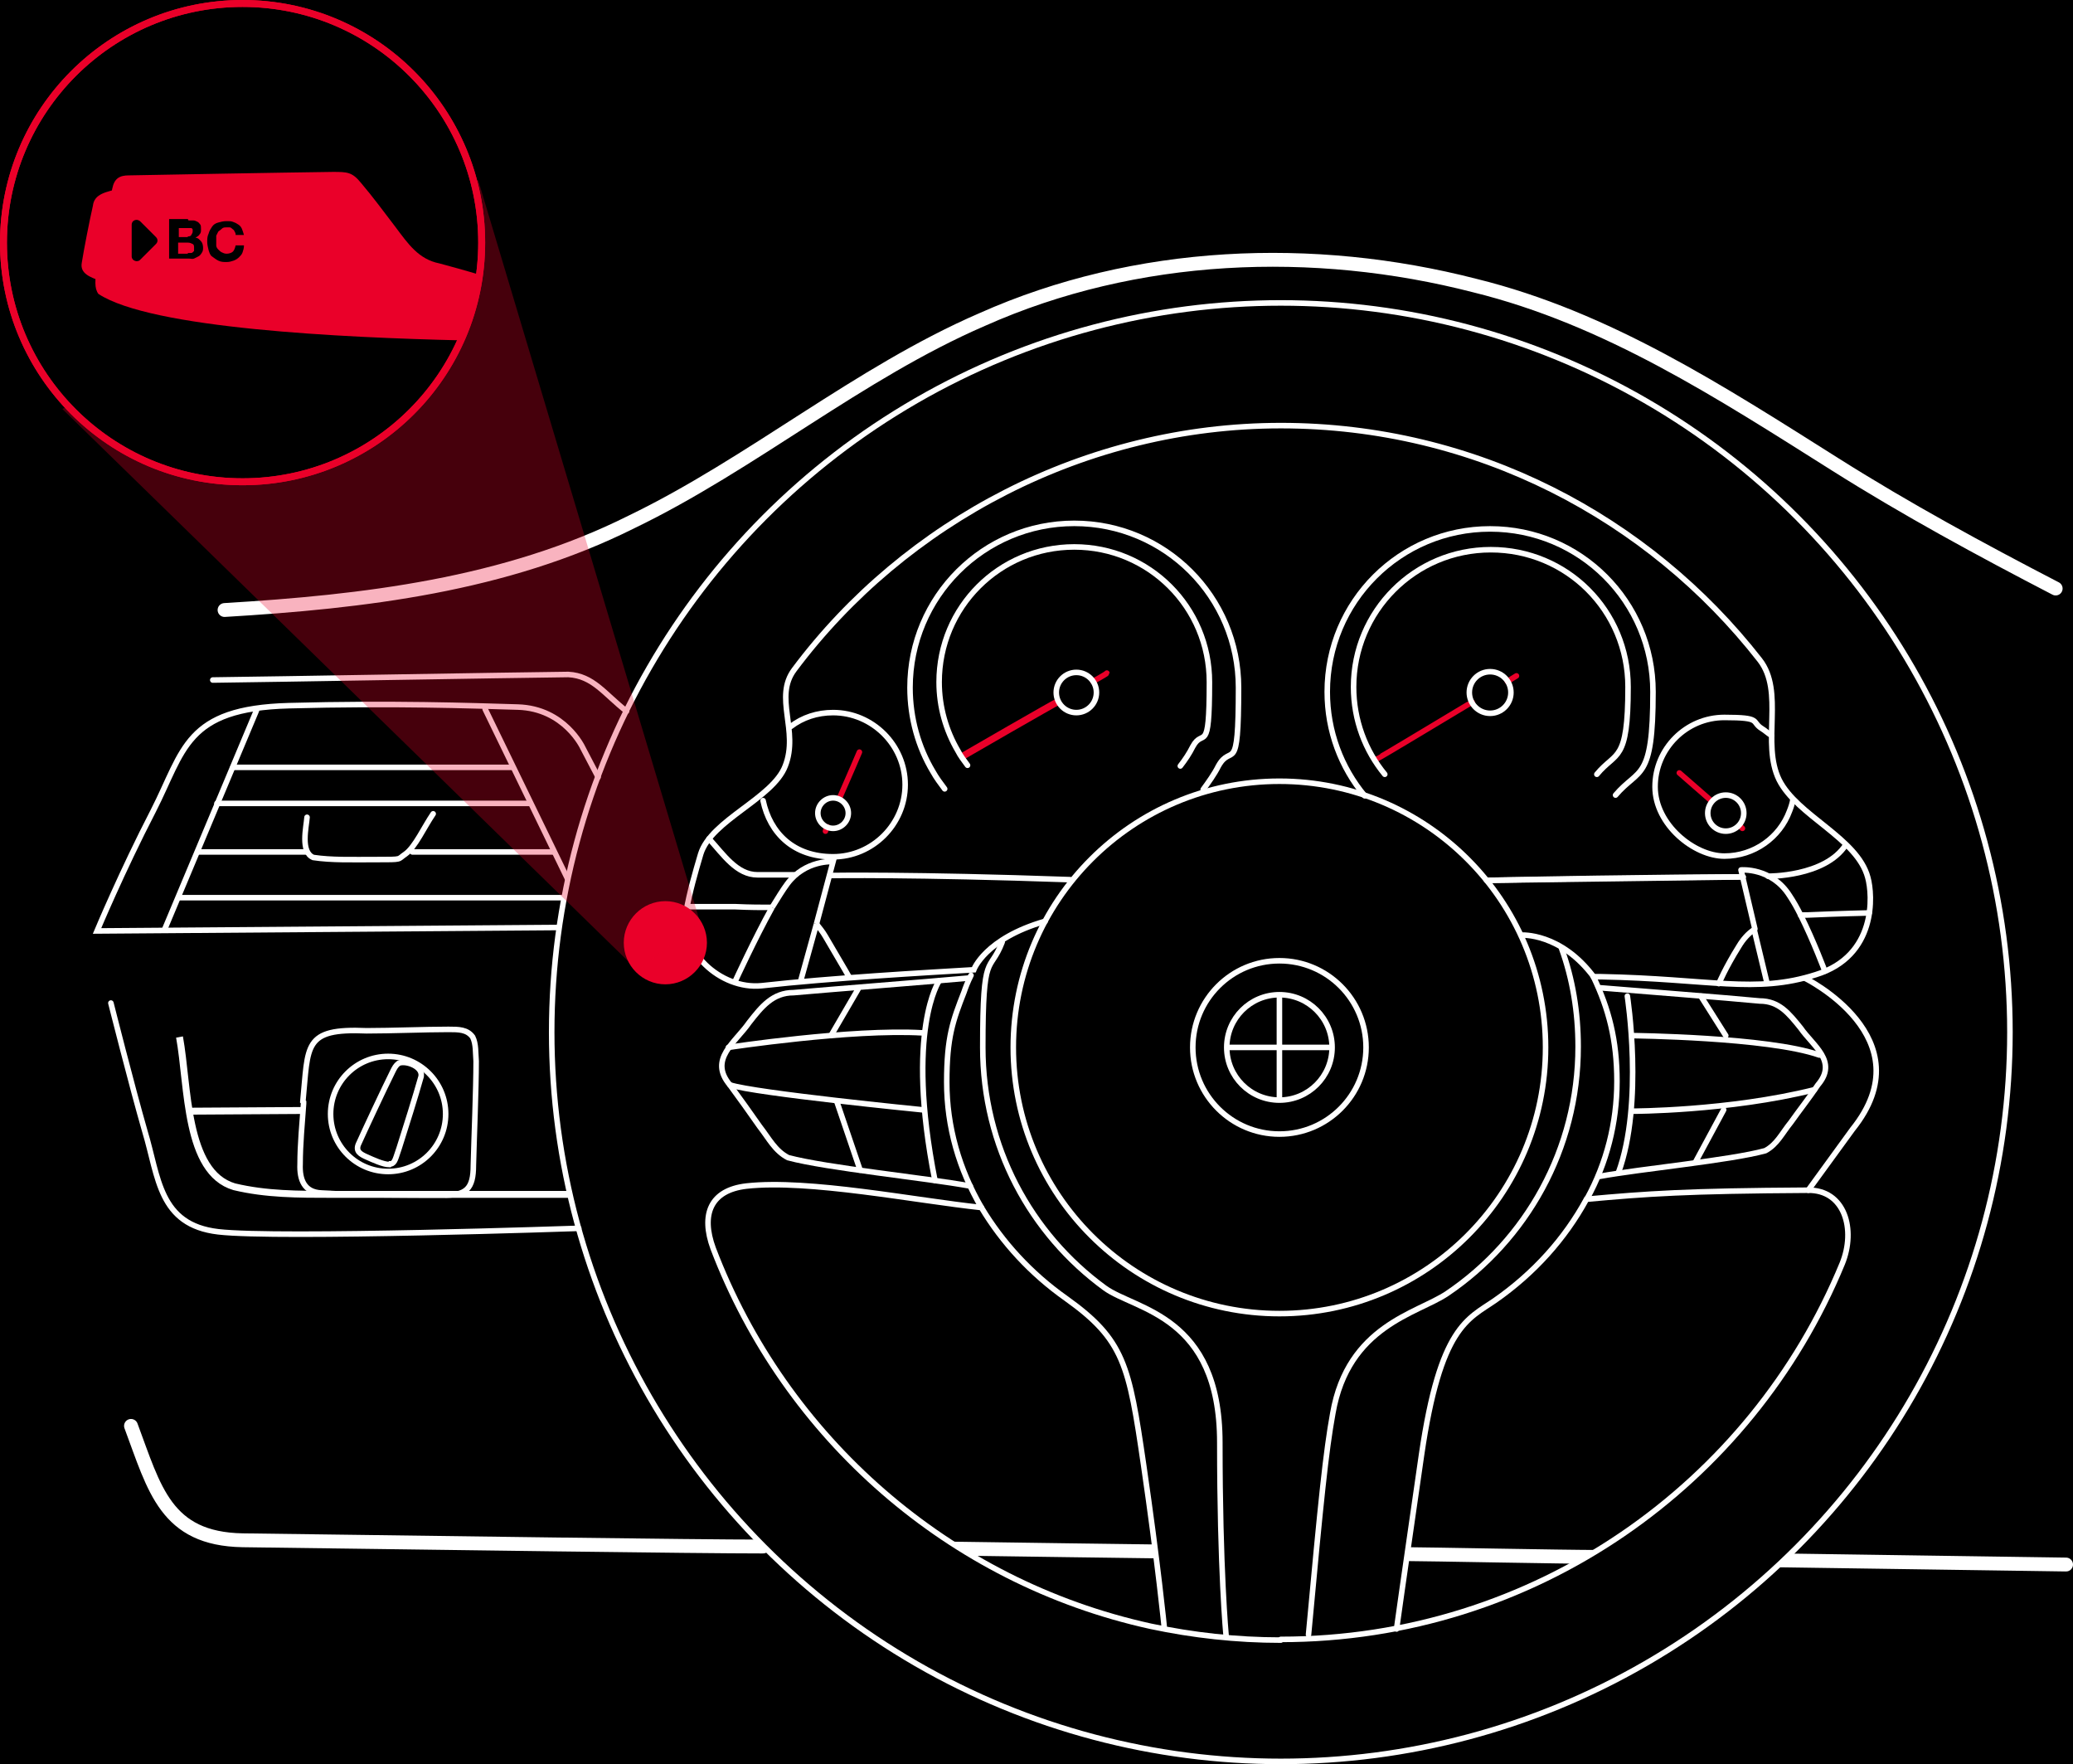 <?xml version="1.0" encoding="UTF-8"?>
<svg xmlns="http://www.w3.org/2000/svg" xmlns:xlink="http://www.w3.org/1999/xlink" version="1.1" viewBox="0 0 299.1 254.5">
  <!-- Generator: Adobe Illustrator 29.8.2, SVG Export Plug-In . SVG Version: 2.1.1 Build 3)  -->
  <defs>
    <style>
      .st0, .st1, .st2, .st3, .st4, .st5, .st6, .st7 {
        fill: none;
      }

      .st1, .st2, .st3, .st5, .st6, .st7 {
        stroke-miterlimit: 10;
      }

      .st1, .st2, .st4, .st5, .st7 {
        stroke: #fff;
      }

      .st2, .st3, .st4, .st5 {
        stroke-width: .8px;
      }

      .st2, .st3, .st4, .st7 {
        stroke-linecap: round;
      }

      .st8 {
        fill: #ea0029;
      }

      .st3, .st6 {
        stroke: #ea0029;
      }

      .st4 {
        stroke-linejoin: round;
      }

      .st9 {
        opacity: .3;
      }

      .st7 {
        stroke-width: 2px;
      }

      .st10 {
        clip-path: url(#clippath);
      }
    </style>
    <clipPath id="clippath">
      <rect class="st0" x="9" y="26" width="92" height="114"/>
    </clipPath>
  </defs>
  <g id="Layer_2">
    <rect y="0" width="299.1" height="254.5"/>
  </g>
  <g id="Layer_1">
    <g id="Layer_21" data-name="Layer_2">
      <g>
        <g>
          <path class="st7" d="M257,225.1c13.7.2,27.4.4,41.1.6"/>
          <path class="st7" d="M203.1,224.2c2.4,0,22.6.4,27.6.4"/>
          <path class="st7" d="M137.4,223.4c13.2.2,21.9.3,29,.4"/>
          <path class="st7" d="M18.9,205.7c3.4,9.1,5,16.3,16.1,16.5,30.1.4,65.3.9,75.1.9"/>
          <polygon points="204.9 211.4 202 231.6 197.1 231.6 204.9 211.4"/>
          <path d="M184.8,236.5c36.6,0,67.9-22.4,81-54.2,2-4.9.4-10.7-5-10.6-17.5.1,32.4-4.7,23.6-3.9-3,5.7-48.9,64.9-54.5,68.8-3.9,2.7-4.2-4.4-17.6,2.9-16.4,9-10.9-4.4-10.9-4.4"/>
          <polygon points="165 211.3 168.1 231.6 172.1 231 172.9 208 165 211.3"/>
          <path d="M168,234.9s8.6,28.1,6.5,13.7c-2.1-14.4-28.7-11.1-37.1-17.2-5.1-3.6-22.4-20.7-25.4-25.7-9.5-1-7.7-17.2-16.7-16.2-5.2.6,5.8-14.3,7.7-9.5,10.4,27.3,34,48.1,63.1,54.5"/>
          <path class="st2" d="M235.5,149.4s19.6.2,27,2.8"/>
          <path class="st2" d="M139.7,141.1c-6.6.6-19.6,1.6-25.2,2.1-3,0-4.6,2-6.4,4.3-2,2.9-5.9,5.3-2.8,9,1.4,1.9,2.9,4,4.3,6,1.4,1.8,2.2,3.5,4.1,4.5,5.6,1.5,19.7,2.9,26.3,4.1"/>
          <path d="M290,148.9c0,58.1-47.1,105.2-105.2,105.2s-105.2-47.1-105.2-105.2,19.9,91.2,78,91.2,67.6,5.4,91.3-21.3c31.7-35.8,41-103.2,41-70"/>
          <circle class="st2" cx="184.8" cy="148.9" r="105.2"/>
          <path d="M250.9,119l.5.5"/>
          <path class="st3" d="M250.9,119l.5.5"/>
          <path class="st3" d="M242.3,111.5c.2.2,4.5,3.9,4.7,4.1"/>
          <path class="st2" d="M184.8,236.5c36.6,0,67.9-22.4,81-54.2,2-4.9.4-10.7-5-10.6-17.5.1-23.1.5-31.9,1.3-3.1,5.7-7.6,10.7-13.2,14.6-3.9,2.7-7.9,3.7-10.6,22.3s-3.6,25.1-3.6,25.1"/>
          <path class="st2" d="M168,234.9s-.9-9.2-3-23.6c-2.1-14.4-2.8-18-11.2-24-5.1-3.6-9.2-8.1-12.2-13.1-9.5-1-24.9-4.1-33.9-3.1-5.2.6-6.6,4.1-4.8,9,10.4,27.3,34,48.1,63.1,54.5,6.1,1.3,12.4,2,18.8,2"/>
          <path class="st2" d="M229.9,140.9c.4,0,.7,0,1.1,0,15.7.3,22.3,2.5,31-.3,8.8-2.7,8.2-11.5,7.5-14-1.5-5.7-10.2-8.9-12.8-14.1-2.6-5.3.8-12.7-2.8-17.3-16-20.5-41-33.8-69.1-33.8s-54.2,13.8-70.2,35.2c-3,4,.7,8.8-1.3,13.9-1.8,4.7-10.7,7.8-12.2,12.7-.8,2.7-1.6,5.5-2.1,8.3-1.1,5.6,4.9,11.3,10.9,10.7,9.8-1.1,23.8-1.9,30.6-2.3,0,0,1.6-4.5,10.3-7"/>
          <path class="st2" d="M229,172.9c2.8-5.1,4.3-10.9,4.3-16.9s-1.2-10.5-3.4-15.1"/>
          <path class="st2" d="M141.6,174.2c-3.2-5.5-5-11.6-5-18.1s.9-8.9,2.5-13c.2-.6.5-1.4,1-2.4"/>
          <path class="st2" d="M223,151.1c0,21.2-17.2,38.4-38.4,38.4s-38.4-17.2-38.4-38.4,17.2-38.4,38.4-38.4,38.4,17.2,38.4,38.4Z"/>
          <circle class="st2" cx="184.6" cy="151.1" r="12.5"/>
          <path class="st2" d="M260.4,141.1s17.5,8.6,6.9,21.8l-6.4,8.8"/>
          <path class="st2" d="M176.9,235.9s-.9-9.4-.9-27.8-12.2-19.1-16.6-22.3c-10.7-7.8-17.6-20.4-17.6-34.7s1-10.5,2.8-15.2"/>
          <path class="st2" d="M225.3,136.8c1.6,4.4,2.4,9.2,2.4,14.2,0,14.8-7.5,27.9-18.9,35.6-4.3,2.9-14.3,4.6-16.5,17.3-1,5.5-1.7,12.4-3.5,31.9"/>
          <path class="st7" d="M32.4,88c20.1-1.2,40.5-3.6,58.7-12.7,17.4-8.4,32.8-21.5,50.6-29.2,22.2-9.9,47.8-10.9,71.1-4.9,19.1,4.7,35.5,15.4,52,25.8,10.3,6.5,21,12.3,31.8,17.9"/>
          <path class="st2" d="M136.3,113.8c-.6-.8-1.2-1.6-1.7-2.5-2.1-3.5-3.3-7.7-3.3-12.1,0-13.1,10.6-23.7,23.7-23.7s23.7,10.6,23.7,23.7-1,7.9-2.9,11.3c-.6,1.2-1.4,2.3-2.2,3.4"/>
          <path class="st2" d="M196.9,114.8c-3.4-4.1-5.4-9.3-5.4-15,0-13,10.5-23.5,23.5-23.5s23.5,10.5,23.5,23.5-2,10.9-5.4,14.9"/>
          <circle class="st2" cx="56" cy="160.7" r="8.3"/>
          <path class="st2" d="M80.6,133.8l-66.6.5s3.6-8.6,8.1-17.3c4.5-8.8,4.6-14.8,19.6-15.2s26.2,0,33,.2c6.8.2,9.4,5.9,9.4,5.9l2.2,4.2"/>
          <path class="st2" d="M114.1,104.8c1.7-1.3,3.8-2,6.1-2,5.7,0,10.4,4.7,10.4,10.4s-4.7,10.4-10.4,10.4-9.1-3.4-10.1-8.1"/>
          <path class="st2" d="M258.7,115.3c-.1.6-.3,1.2-.5,1.7-1.4,3.8-5.1,6.5-9.4,6.5s-10-4.5-10-10,4.5-10,10-10,3.8.6,5.4,1.6c.5.3.9.7,1.4,1"/>
          <path class="st2" d="M219.5,134.9s5.7-.4,10.5,6.1"/>
          <line class="st2" x1="33.6" y1="110.7" x2="73.8" y2="110.7"/>
          <line class="st2" x1="76.5" y1="115.9" x2="31.3" y2="115.9"/>
          <line class="st2" x1="59.5" y1="122.9" x2="79.8" y2="122.9"/>
          <line class="st2" x1="28.5" y1="122.9" x2="44.1" y2="122.9"/>
          <line class="st2" x1="25.8" y1="129.5" x2="81" y2="129.5"/>
          <path class="st2" d="M16,144.7s3,11.9,4.9,18.5c2,6.6,2,13.5,10.6,14.5,8.6,1,52-.5,52-.5"/>
          <path class="st2" d="M44.3,117.9c-.1,1.4-1,5,.9,5.8,2.7.4,5.4.3,9.2.3s2.9,0,4.1-.8c1.4-1,2.7-3.9,4-5.8"/>
          <line class="st2" x1="23.7" y1="134.2" x2="37" y2="102.5"/>
          <line class="st2" x1="70" y1="102.3" x2="81.9" y2="126.8"/>
          <path class="st3" d="M157.7,98.3s2-1.1,2-1.2"/>
          <path class="st6" d="M138.7,109.2c.5-.3,13.5-7.8,14-8"/>
          <path class="st3" d="M217.5,98.3s1.3-.8,1.3-.8"/>
          <path class="st3" d="M198.6,109.5c.2,0,13.7-8.2,13.8-8.2"/>
          <path class="st3" d="M121.1,115.2c1.5-3.4,2.9-6.7,2.9-6.7"/>
          <path class="st3" d="M119.1,119.9c0-.1.2-.5.3-.6"/>
          <path class="st2" d="M158.2,99.9c0,1.6-1.3,2.9-2.9,2.9s-2.9-1.3-2.9-2.9,1.3-2.9,2.9-2.9,2.9,1.3,2.9,2.9Z"/>
          <circle class="st2" cx="215" cy="99.9" r="3"/>
          <path class="st2" d="M122.4,117.3c0,1.2-1,2.2-2.2,2.2s-2.2-1-2.2-2.2,1-2.2,2.2-2.2,2.2,1,2.2,2.2Z"/>
          <path d="M251.6,117.3c0,1.5-1.2,2.6-2.6,2.6s-2.6-1.2-2.6-2.6,1.2-2.6,2.6-2.6,2.6,1.2,2.6,2.6"/>
          <circle class="st5" cx="249" cy="117.3" r="2.6"/>
          <path class="st2" d="M56.2,168c-.9,0-2.4-.7-3.3-1.1-.9-.4-1.6-.8-1.2-1.8.9-2,3.7-8,5-10.6.2-.4.4-.8.8-1.1,1-.5,3.8.5,3.2,2.1-.7,2.5-2.2,7.3-3.1,10.1-.5,1.4-.6,2.2-1.2,2.3h-.1Z"/>
          <path class="st2" d="M30.7,98.1c8.6-.1,42.3-.7,51.3-.8,3.6.2,5.2,2.8,8.4,5.3"/>
          <path class="st2" d="M119.9,126.3s11.8-.2,34.5.6"/>
          <path class="st2" d="M102.3,121c2.1,2.3,4,5.2,7,5.2.9,0,3,0,5.4,0"/>
          <path class="st2" d="M251.5,126.5s-13,0-37,.5"/>
          <path class="st2" d="M266.3,121.9c-3,4.6-11.2,4.5-11.2,4.5"/>
          <path class="st2" d="M43.7,158.9c.8-8.1,0-10.6,9.2-10.2,3.6,0,8.4-.2,11.8-.2,1.5,0,2.7,0,3.5,1.1.5,1,.4,2.3.5,3.5,0,4-.3,11.1-.4,15,0,3.4-1,4.4-4.5,4.3-4.6,0-12.6,0-17.4-.3-2.5-.1-3.2-1.9-3.1-4.2,0-2.8.3-5.9.5-8.7v-.2s0,0,0,0Z"/>
          <path class="st1" d="M25.9,149.6c1.3,7.1.8,19.5,7.9,21.6,4.6,1.1,9.2,1.1,14.2,1.1h34.3"/>
          <line class="st1" x1="27.2" y1="160.3" x2="43.5" y2="160.2"/>
          <path class="st2" d="M192.2,151.1c0,4.2-3.4,7.6-7.6,7.6s-7.6-3.4-7.6-7.6,3.4-7.6,7.6-7.6,7.6,3.4,7.6,7.6Z"/>
          <line class="st5" x1="184.6" y1="143.5" x2="184.6" y2="158.8"/>
          <line class="st5" x1="192.2" y1="151.1" x2="176.9" y2="151.1"/>
          <path class="st2" d="M230.9,142.5c6,.5,17.8,1.4,23,1.9,2.8,0,4.2,1.8,5.9,3.9,1.8,2.6,5.4,4.8,2.5,8.2-1.2,1.8-2.7,3.7-3.9,5.4-1.3,1.6-2,3.2-3.7,4.1-5.1,1.4-17.9,2.6-23.9,3.7"/>
          <path class="st2" d="M133.1,160.1s-24.2-2.4-27.8-3.6"/>
          <path class="st2" d="M105.1,151.1s17.7-2.7,28-2.1"/>
          <path class="st2" d="M235.5,160.3s13.9,0,26.3-3.1"/>
          <path class="st2" d="M139.6,110.4c-.5-.7-1-1.3-1.4-2.1-1.7-2.9-2.7-6.3-2.7-9.9,0-10.8,8.7-19.5,19.5-19.5s19.5,8.7,19.5,19.5-.9,6.5-2.4,9.3c-.5,1-1.1,1.9-1.8,2.8"/>
          <path class="st2" d="M199.8,111.7c-2.8-3.4-4.5-7.8-4.5-12.6,0-10.9,8.8-19.8,19.8-19.8s19.8,8.8,19.8,19.8-1.7,9.2-4.5,12.6"/>
          <line class="st2" x1="120.7" y1="158.8" x2="124.1" y2="168.8"/>
          <line class="st2" x1="244.6" y1="167.7" x2="248.7" y2="160.1"/>
          <line class="st2" x1="249" y1="149.4" x2="245.4" y2="143.7"/>
          <line class="st2" x1="119.9" y1="149.4" x2="123.8" y2="142.7"/>
          <path class="st2" d="M135.5,141.5s-4.9,7.1-.6,28.8"/>
          <path class="st2" d="M234.8,143.7s2.4,15.4-1.3,25.5"/>
          <line class="st2" x1="251.5" y1="126.5" x2="214.5" y2="127"/>
          <path class="st5" d="M117.8,133.3l2.4-9s-4-.3-6.6,3.2c-.6.8-1.4,2.1-2.2,3.4"/>
          <line class="st5" x1="117.8" y1="133.3" x2="115.5" y2="141.6"/>
          <path class="st5" d="M111.4,130.9c-2.5,4.5-5.3,10.6-5.3,10.6"/>
          <path class="st5" d="M122.6,141.1s-.6-1.1-3.5-6c-.4-.7-.9-1.3-1.3-1.8"/>
          <path class="st5" d="M111.4,130.9c-1.5,0-3.2,0-5.3-.1h-7"/>
          <path class="st4" d="M259.8,132c-.5-1-1-1.9-1.6-2.8-2.6-4.1-7-3.7-7-3.7l2,8.5"/>
          <line class="st4" x1="253.1" y1="134.1" x2="254.9" y2="141.6"/>
          <path class="st4" d="M259.8,132c1.9,3.8,3.5,8.1,3.5,8.1"/>
          <path class="st4" d="M253.1,134.1c-.9.6-1.6,1.4-2.2,2.4-2,3.2-2.9,5.4-2.9,5.4"/>
          <path class="st4" d="M269.7,131.7s-4.5.1-9,.3c-.3,0-.6,0-.9,0"/>
          <path class="st8" d="M102,136c0,3.3-2.7,6-6,6s-6-2.7-6-6,2.7-6,6-6,6,2.7,6,6"/>
        </g>
        <g>
          <g class="st9">
            <g class="st10">
              <polygon class="st8" points="9 59 92 140 101 133 69 26 9 59"/>
            </g>
          </g>
          <path d="M69.5,35c0,19-15.5,34.5-34.5,34.5S.5,54,.5,35,15.9.5,35,.5s34.5,15.4,34.5,34.5"/>
          <circle class="st6" cx="35" cy="35" r="34.5"/>
          <path class="st8" d="M14.4,40.5c-1.3-.5-2.9-1-2.6-2.6.3-1.9,1.1-6,1.6-8.2.2-1.8,2-2,3.8-2.5l-2.9,13.3h0Z"/>
          <path class="st8" d="M69.4,39.7c-2.3-.7-4.5-1.3-6-1.7-3-.6-4.5-2.8-6.3-5.2-1.6-2.1-3.3-4.4-5-6.4-1.3-1.6-2-1.6-4.1-1.6-7.8.1-24.1.4-29.4.5-1.3,0-2.1.4-2.4,1.9-.2.9-.5,2.3-.8,4-.4,2.4-1,5.2-1.4,7.3-.3,1.9-.4,3.1.2,3.9h0c7.6,5,35.2,6.3,52.3,6.7"/>
          <circle class="st6" cx="35" cy="35" r="34.5"/>
          <path d="M20.2,31.9l2.3,2.3c.3.3.3.7,0,1l-2.3,2.3c-.4.4-1.2.1-1.2-.5v-4.6c0-.6.7-.9,1.2-.5"/>
          <path d="M27.2,31.8c.3,0,.5,0,.7,0s.4.1.6.2.3.3.4.4.1.4.1.7,0,.5-.2.7c-.1.2-.3.3-.6.5.4,0,.6.3.8.5.2.2.3.6.3.9s0,.5-.2.8-.3.4-.5.5c-.2.1-.4.2-.6.3s-.5,0-.8,0h-2.8v-5.7h2.7ZM27.1,34.1c.2,0,.4,0,.5-.2s.2-.3.2-.5,0-.2,0-.3c0,0-.1-.2-.2-.2s-.2,0-.3,0c-.1,0-.2,0-.3,0h-1.2v1.3h1.3ZM27.1,36.5c.1,0,.2,0,.4,0,.1,0,.2,0,.3-.1,0,0,.1-.1.2-.2,0,0,0-.2,0-.4,0-.3,0-.5-.2-.6-.2-.1-.4-.2-.7-.2h-1.4v1.6h1.4Z"/>
          <path d="M33.8,33.3c0-.1-.2-.2-.3-.3s-.2-.2-.4-.2-.3,0-.4,0c-.3,0-.5,0-.7.2s-.4.3-.5.4c-.1.2-.2.4-.3.6,0,.2,0,.5,0,.7s0,.5,0,.7c0,.2.1.4.3.6s.3.3.5.4c.2.1.4.2.7.2s.7-.1.9-.3.3-.5.4-.9h1.2c0,.4-.1.7-.2,1s-.3.5-.5.7c-.2.2-.5.4-.8.5-.3.1-.6.2-1,.2s-.8,0-1.2-.2c-.4-.2-.6-.4-.9-.6s-.4-.6-.5-.9c-.1-.4-.2-.8-.2-1.2s0-.8.2-1.2c.1-.4.3-.7.5-1,.2-.3.5-.5.9-.6s.7-.2,1.2-.2.6,0,.9.1.5.2.8.4.4.4.5.6c.1.3.2.5.3.9h-1.2c0-.1,0-.3-.1-.4"/>
        </g>
      </g>
    </g>
  </g>
</svg>